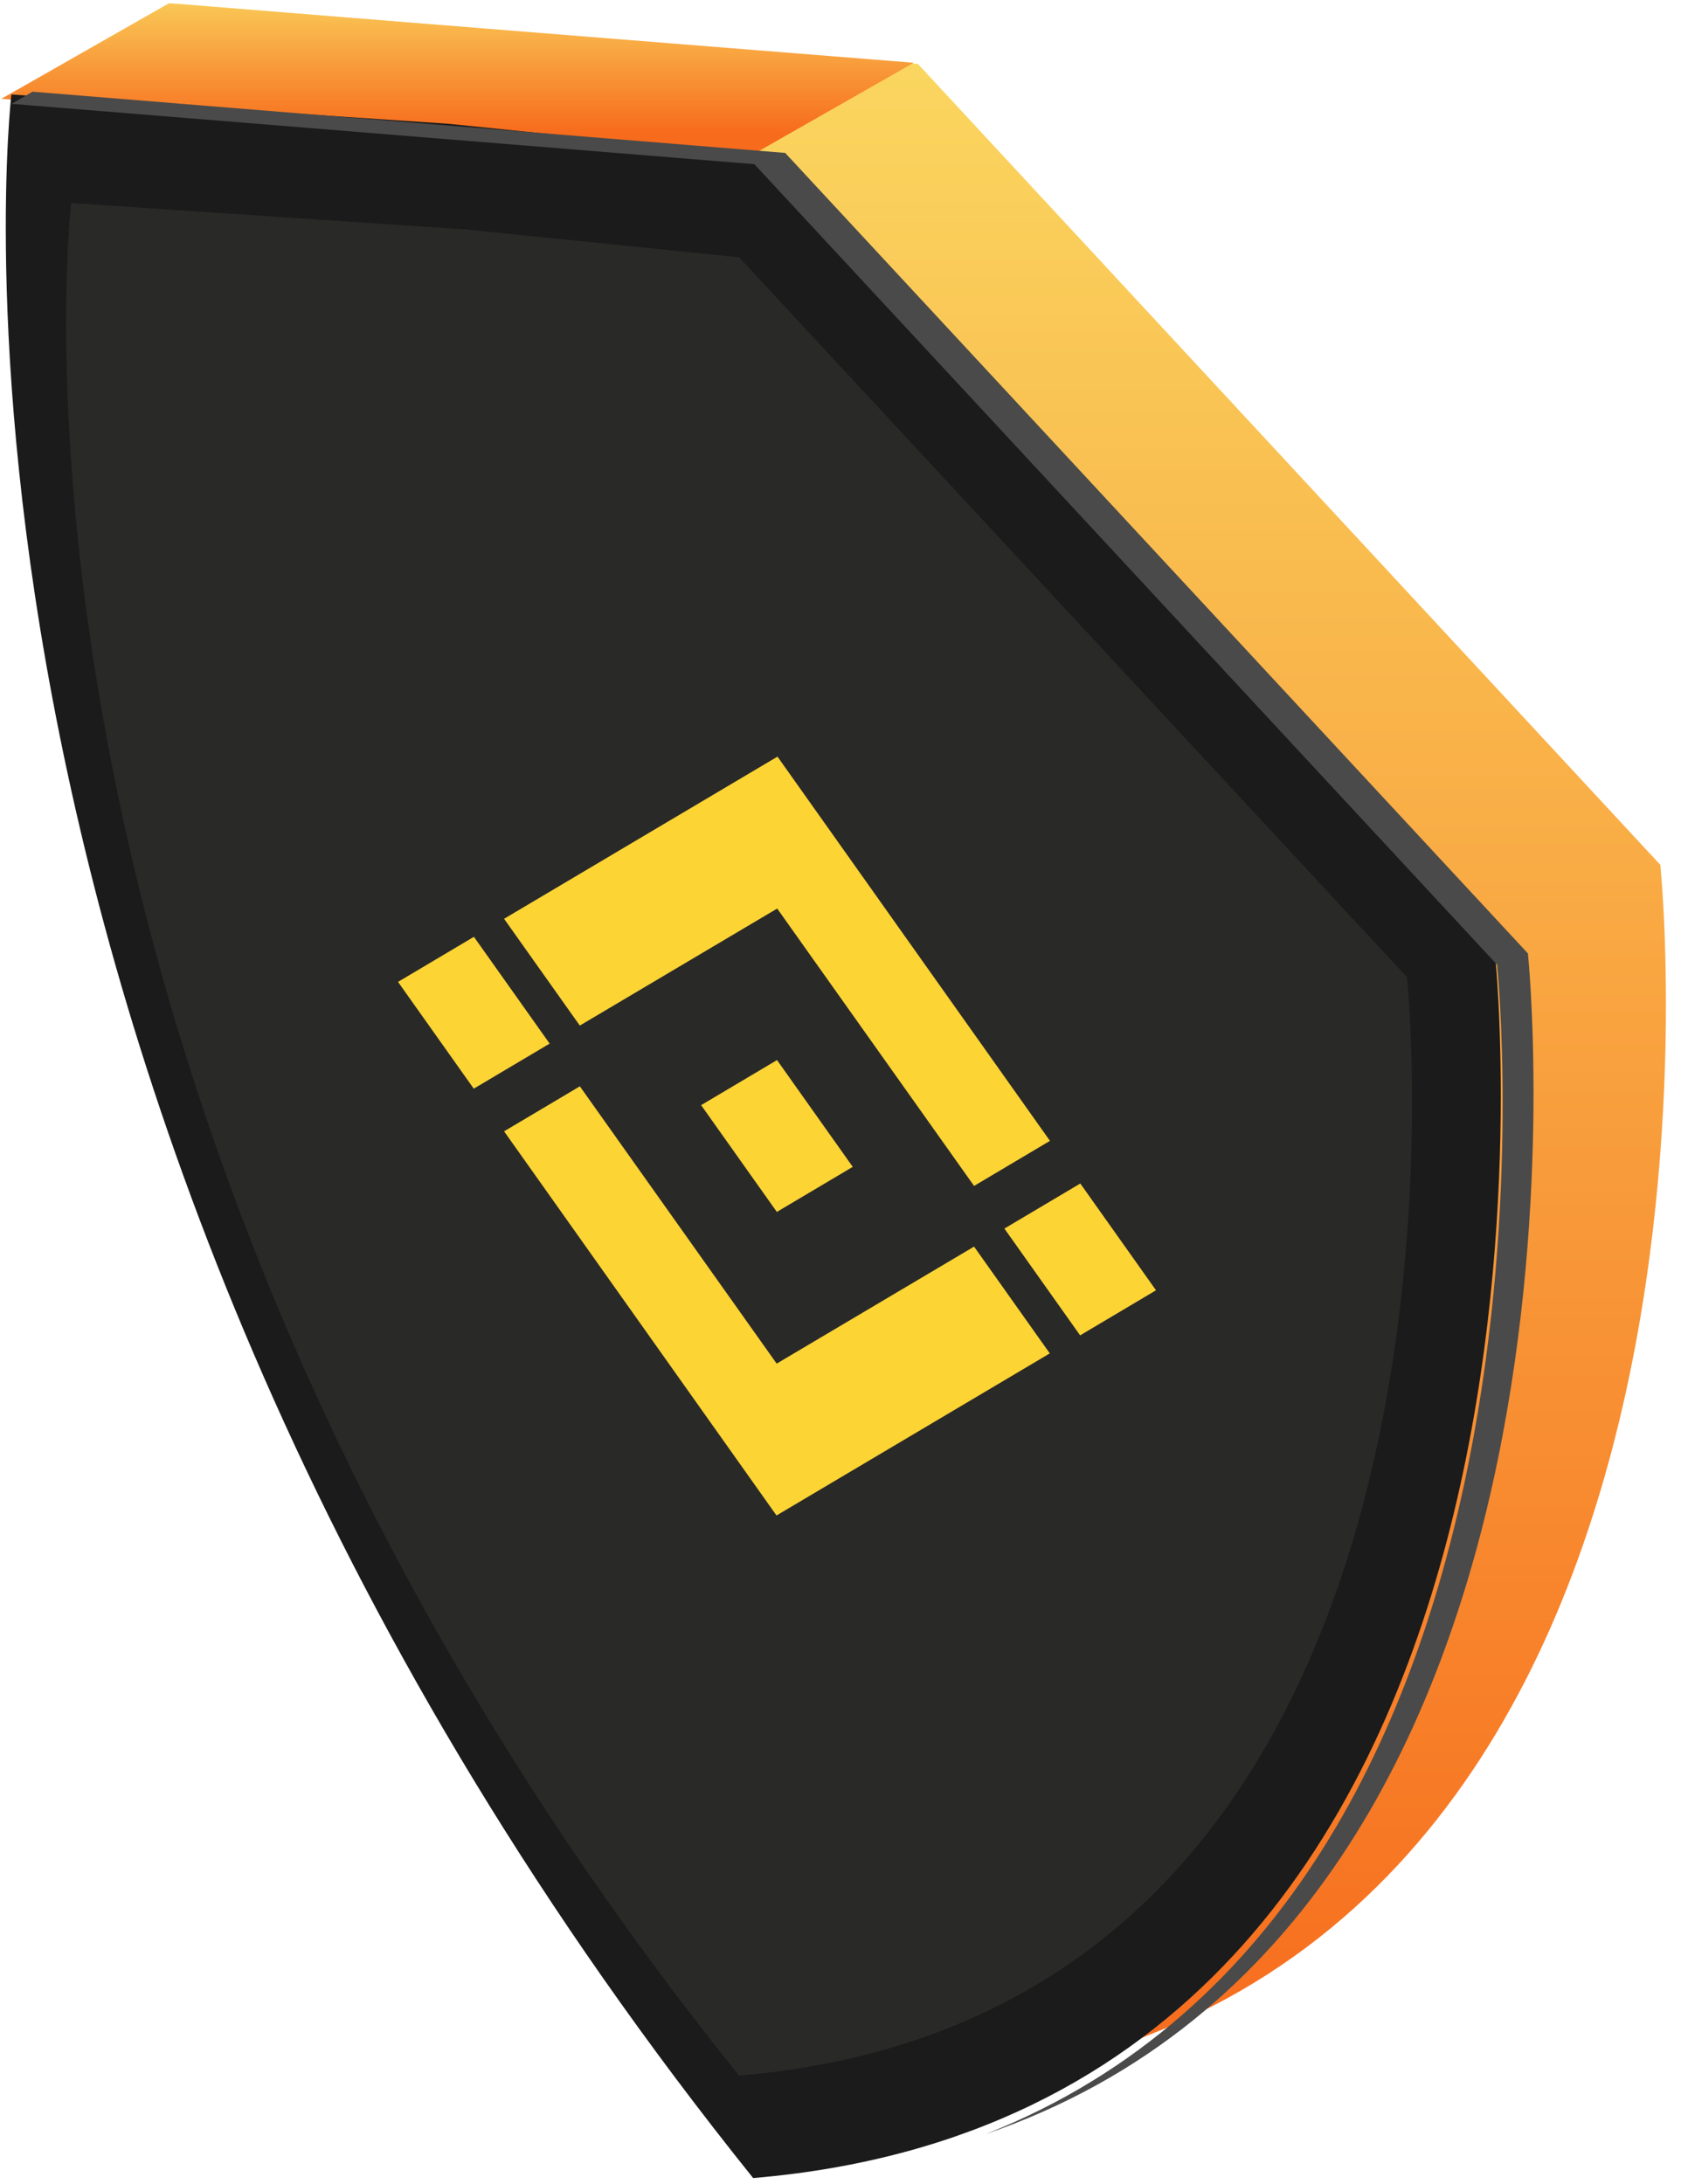 <svg width="97" height="126" viewBox="0 0 97 126" xmlns="http://www.w3.org/2000/svg"><defs><linearGradient x1="49.326%" y1=".336%" x2="49.326%" y2="99.417%" id="a"><stop stop-color="#FAD961" offset="0%"/><stop stop-color="#F76B1C" offset="100%"/></linearGradient><linearGradient x1="50.31%" y1="-16.21%" x2="50.31%" y2="84.308%" id="b"><stop stop-color="#FAD961" offset="0%"/><stop stop-color="#F76B1C" offset="100%"/></linearGradient></defs><g fill-rule="nonzero" fill="none"><path d="M43.164 120.19c49.72-4.2 42.84-70.51 42.84-70.51l-42.84-46.2L.324 0s-6.89 58.33 42.84 120.2" transform="translate(9.803 .21)" fill="url(#a)"/><path d="M0 5.51l42.98 3.43 9.67-5.51L9.67 0z" fill="url(#b)" transform="translate(.077 .19)"/><path d="M43.467 125.64c49.69-4.2 42.81-70.51 42.81-70.51l-42.81-46.2-17.6-1.79L.657 5.45s-6.88 58.33 42.81 120.2" fill="#1B1B1B"/><path d="M81.187 56.37l-38.54-41.53-15.85-1.61-22.69-1.52s-6.19 52.42 38.54 108.02c44.73-3.77 38.54-63.37 38.54-63.37" fill="#292928"/><path d="M86.387 55.65L43.527 9.47.667 5.99l1.21-.7 43.43 3.53L88.167 55s5.75 55.41-31.3 68.11c35.08-13.84 29.52-67.46 29.52-67.46" fill="#4A4A4A"/><g fill="#FCD434"><path d="M33.457 62.66l11.36 16 11.39-6.75 4.37 6.16-15.77 9.35-15.72-22.16 4.38-2.6h-.01zm28.88 5.61l4.37 6.16-4.38 2.6-4.37-6.16 4.38-2.6zm-17.47-24.62l15.72 22.16-4.38 2.6-11.36-16-11.39 6.75-4.37-6.16 15.77-9.35h.01zm-.03 17.5l4.37 6.16-4.38 2.6-4.37-6.16 4.38-2.6zm-17.49-7.11l4.37 6.16-4.38 2.6-4.37-6.16 4.38-2.6z"/></g></g>
</svg>